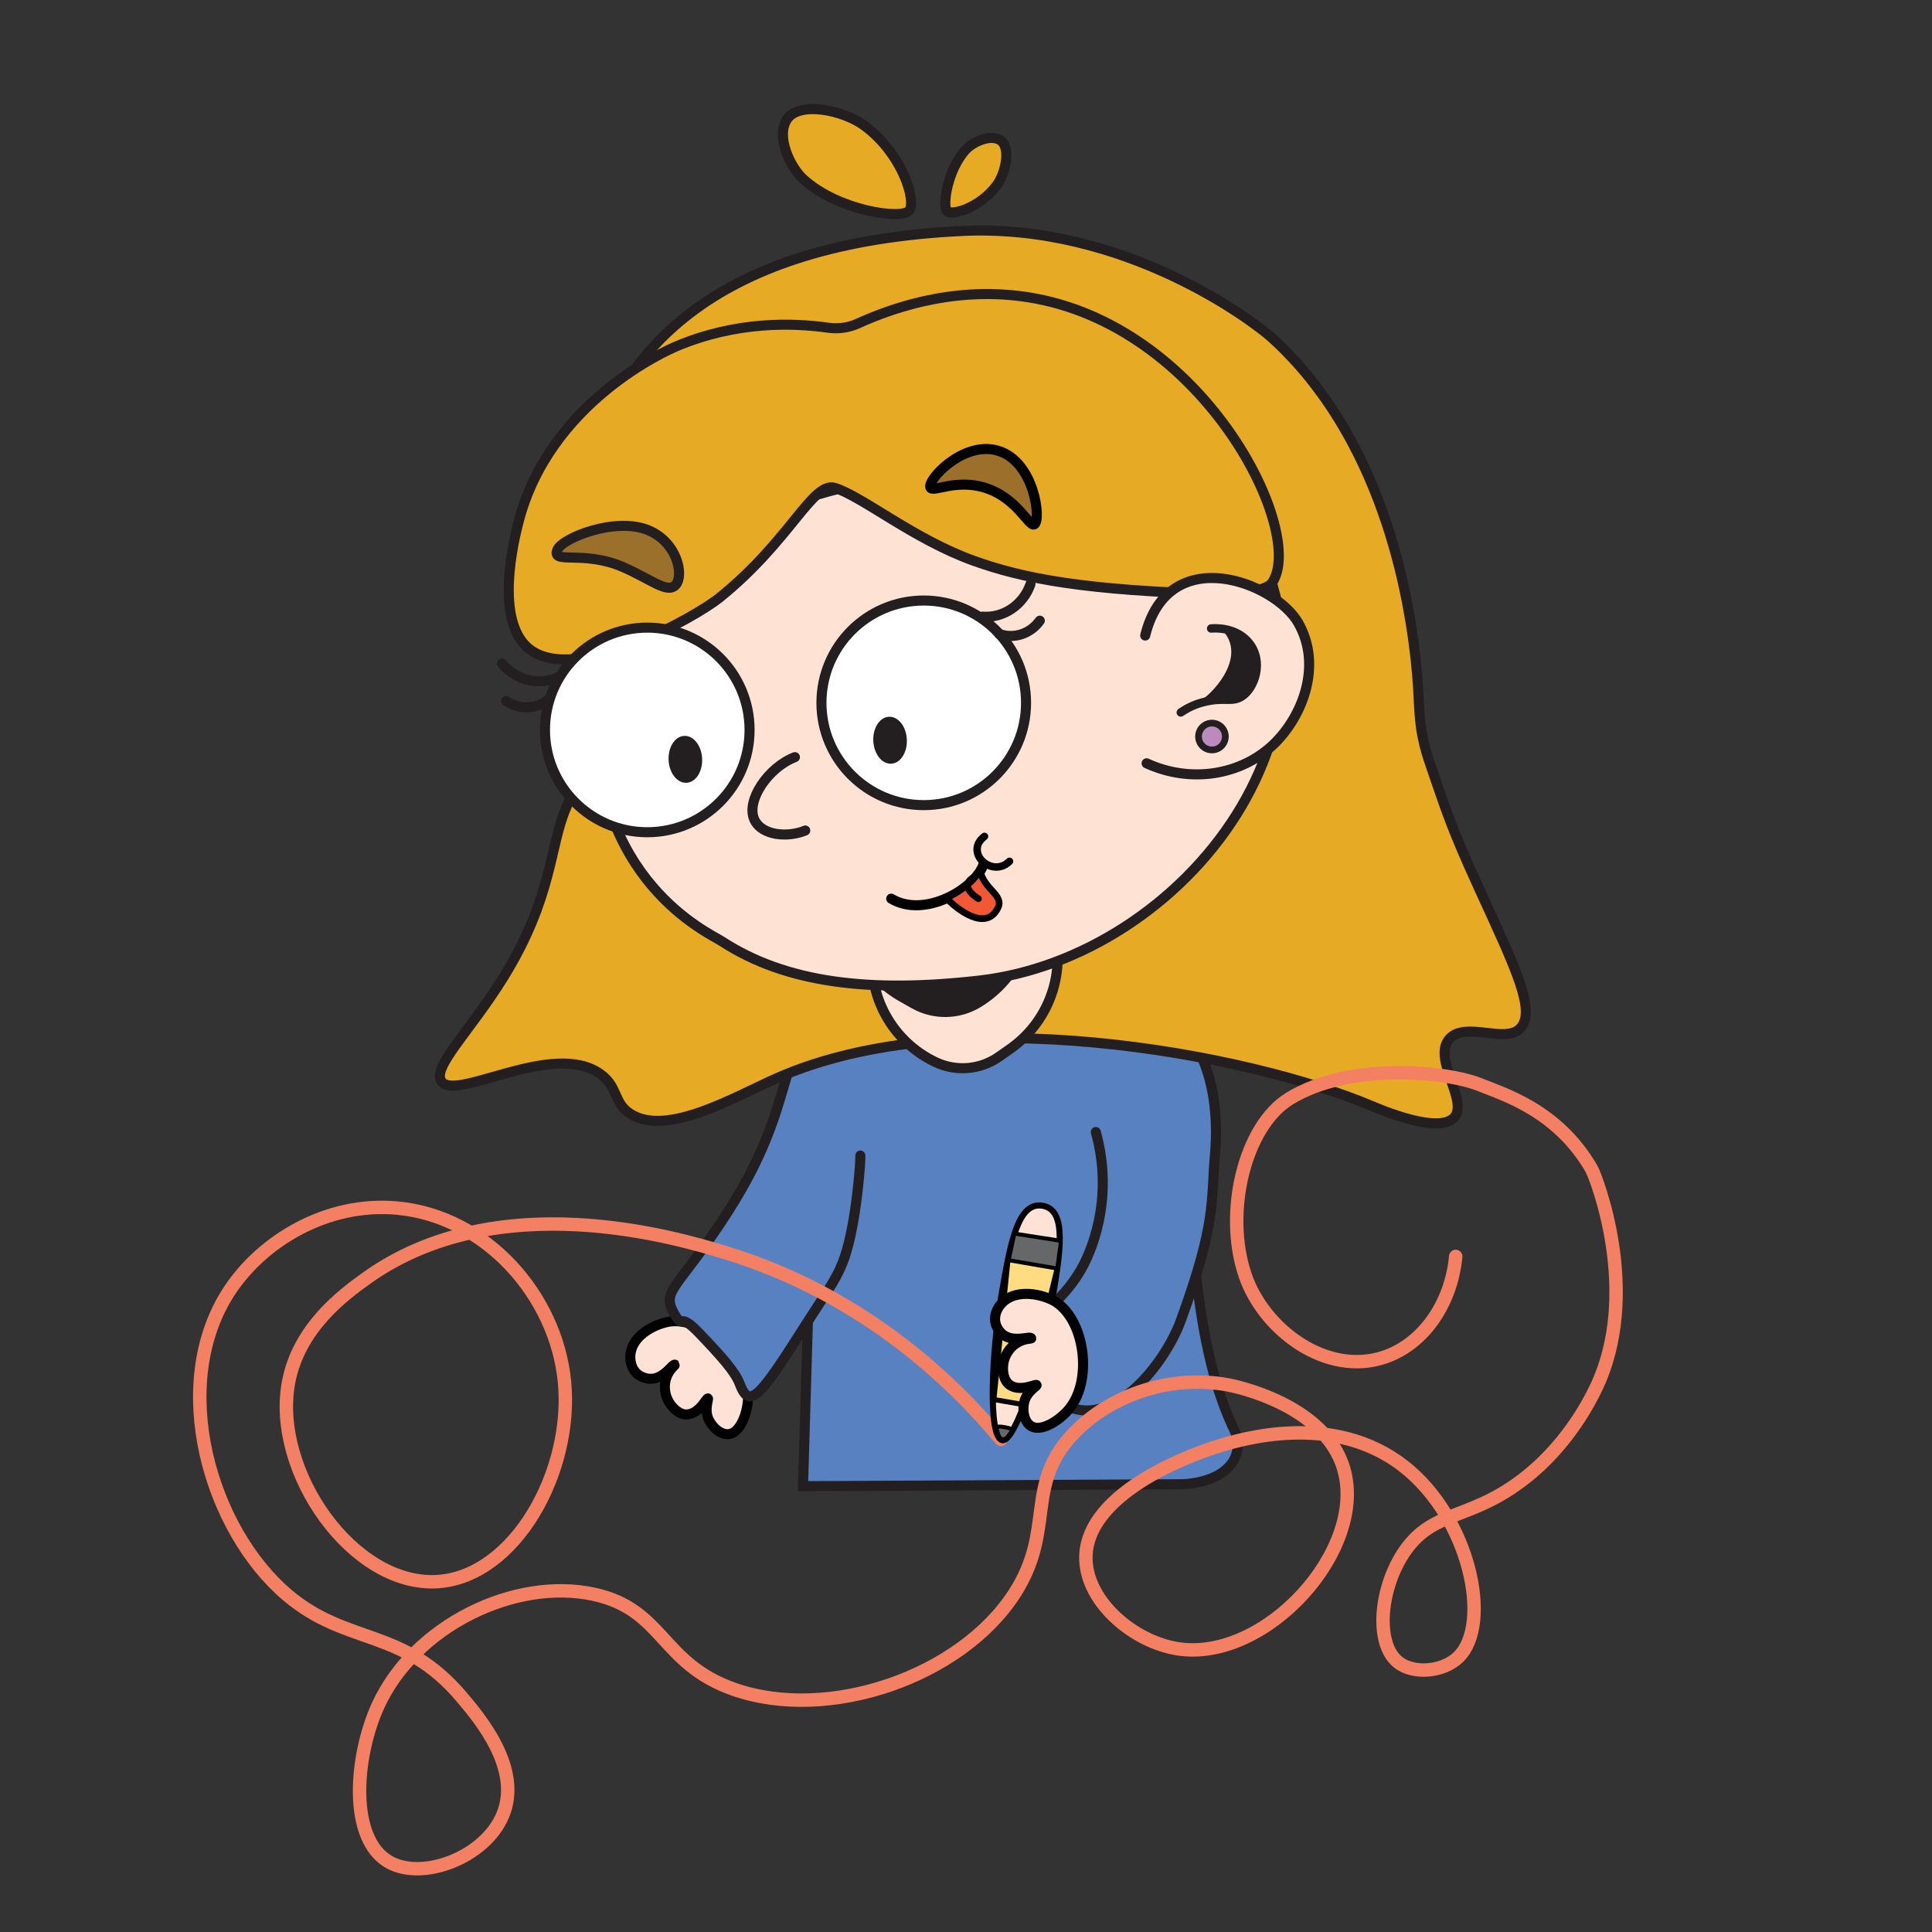 <svg xmlns="http://www.w3.org/2000/svg" xmlns:xlink="http://www.w3.org/1999/xlink" x="0px" y="0px" width="576px" height="576px" viewBox="0 0 576 576" xml:space="preserve"><rect x="0" y="0" width="576" height="576" fill="#333333" stroke="none"/><g id="Layer_2" display="none">			<image display="inline" overflow="visible" width="3000" height="4000" transform="matrix(0.231 0 0 0.231 -31 -184)">	</image></g><g id="Layer_1">	<path fill="#5881C1" stroke="#231F20" stroke-width="3" stroke-linecap="round" stroke-miterlimit="10" d="M259.192,338.985"></path>	<path fill="#5881C1" stroke="#231F20" stroke-width="3" stroke-linecap="round" stroke-miterlimit="10" d="M354.456,333.276  c0.1,44.049,4.115,73.45,13.492,93.003c0.848,1.768,1.262,3.723,1.006,5.659c-0.878,6.646-8.081,10.154-16.341,10.562  l-113.202,0.588l3.106-105.282L354.456,333.276z"></path>	<path fill="#FEE2D5" stroke="#010101" stroke-width="2.981" stroke-linecap="round" stroke-miterlimit="10" d="M223.024,416.452  c-0.029,4.558-2.256,10.717-5.712,11.107c-2.942,0.333-5.609-2.916-6.298-5.033c-0.911-2.803,0.316-5.448,0.041-5.609  c-0.423-0.248-2.479,4.673-6.369,4.784c-2.691,0.076-5.656-3.16-6.288-6.436c-1.058-5.479,2.964-8.268,2.876-8.358  c-0.699-0.715-3.603,5.109-8.476,4.04c-3.514-0.771-4.901-3.603-4.881-6.408c0.038-5.191,5.195-8.95,10.633-10.309  C208.939,391.634,223.099,404.82,223.024,416.452z"></path>	<path fill="#5881C1" stroke="#231F20" stroke-width="3" stroke-linecap="round" stroke-miterlimit="10" d="M256.5,344.5  c0.073,3.001-1.015,13.39-2,19c-2.716,15.475-5.065,16.959-14,31c-14,22-17,26-20,18c-1.346-3.59-5.608-8.311-12-15  c-6.23-6.519-4.836-1.462-7-5c-4.98-8.141,0.288-7.225,16-32c20.552-32.407,13.294-46.717,27.582-54.86  c5.036-2.87,10.026-3.454,10.026-3.454c4.72-0.512,9.07,0.682,14.838,2.226c17.042,4.562,17.302,2.817,25.012,1.768  c15.654-2.13,18.115-11.273,31.623-11.575c11.034-0.246,19.326,5.633,21.115,6.966c15.094,11.246,15.447,32.24,14.554,42.333  c-1.289,14.581,0.526,20.316-10.23,49.862c-4.394,12.071-20.156,33.399-35.319,24.734c-7-4,8-8,5-19  c-2.637-9.671-12.122,0.885-14-2c-2.649-4.07,10.646-8.115,17-24c0.507-1.267,2.924-7.03,3.772-15.076  c0.949-9.016-0.511-16.399-1.772-20.924"></path>	<path fill="#E7AA24" stroke="#231F20" stroke-width="2.997" stroke-linecap="round" stroke-miterlimit="10" d="M168.756,240.913  c-4.896,11.204-3.924,26.592-18.573,50.317c-10.156,16.448-21.78,27.22-18.459,31.311c4.605,5.673,33.253-12.418,47.268-2.336  c5.465,3.931,3.771,8.597,9.012,11.904c10.868,6.858,30.989-5.098,43.695-10.709c53.748-23.736,140.586-7.165,177.31,8.338  c2.515,1.062,19.602,8.369,24.393,3.544c4.796-4.829-6.717-17.8-1.171-23.692c4.81-5.11,16.379,1.561,20.914-2.933  c5.021-4.975-1.165-17.74-12.072-41.528c-8.977-19.581-10.223-24.525-14.535-36.853c-3.995-11.423-3.112-16.341-4.024-26.967  c-2.184-25.454-11.025-71.224-43.286-100.556c-5.397-4.907-43.845-34.172-92.256-31.898  C139.361,75.79,175.786,197.652,173.081,217.057C172.957,217.952,174.116,228.65,168.756,240.913z"></path>	<path fill="#FEE2D4" stroke="#231F20" stroke-width="3" stroke-linecap="round" stroke-miterlimit="10" d="M260.223,282.582  L260.223,282.582c-1.781,14.2,5.752,27.939,18.682,34.073h0c6.144,2.915,13.381,2.298,18.943-1.615l3.404-2.395  c9.764-6.868,15.08-18.456,13.918-30.336l-0.164-1.677C295.229,283.68,276.636,284.854,260.223,282.582z"></path>	<path fill="#231F20" stroke="#231F20" stroke-width="3" stroke-linecap="round" stroke-miterlimit="10" d="M306.756,263.261  L306.756,263.261c3.173,13.955-2.969,28.37-15.232,35.749l0,0c-5.827,3.506-13.089,3.606-19.01,0.26l-3.624-2.048  c-10.393-5.872-16.826-16.879-16.841-28.816l-0.002-1.685C272.029,267.805,290.646,267.141,306.756,263.261z"></path>	<path fill="#FEE2D4" stroke="#231F20" stroke-width="3" stroke-linecap="round" stroke-miterlimit="10" d="M368.332,150.582  c41.752,64.333-15.729,134.848-76.364,141.76c-32.666,3.724-57.656,0.743-76.751-11.7c-3.796-2.474-39.053-18.056-37.604-70.001  c1.216-43.58,41.757-58.578,91.437-69.481"></path>	<path fill="#E7AA24" stroke="#231F20" stroke-width="3" stroke-linecap="round" stroke-miterlimit="10" d="M364.465,177.19  c-41.289-1.113-59.514-4.73-74.277-10.043c-17.678-6.362-33.063-19.105-41.253-21.681c-6.627-2.084-13.243,15.673-34.426,32.739  c-6.948,5.597-42.455,25.849-56.404,15.511c-11.071-8.205-4.738-33.259-3.582-37.831c9.114-36.054,44.51-51.543,47.244-52.688  c17.965-7.527,34.729-6.964,45.131-5.492c3.034,0.429,6.118-0.002,8.909-1.269c11.522-5.233,30.907-11.611,53.103-7.403  c51.18,9.704,80.62,70.152,70.302,84.75C377,176.912,364.465,177.19,364.465,177.19z"></path>	<g>		<circle fill="#FFFFFF" stroke="#231F20" stroke-width="3" stroke-miterlimit="10" cx="275.403" cy="209.54" r="30.5"></circle>					<ellipse transform="matrix(0.999 -0.049 0.049 0.999 -10.562 13.367)" fill="#231F20" stroke="#231F20" stroke-miterlimit="10" cx="265.385" cy="220.547" rx="4.5" ry="6.5"></ellipse>		<path fill="none" stroke="#231F20" stroke-width="3" stroke-linecap="round" stroke-miterlimit="10" d="M307.221,174.167   c-2.166,6.239-8.147,10.189-14.299,9.671"></path>		<path fill="none" stroke="#231F20" stroke-width="3" stroke-linecap="round" stroke-miterlimit="10" d="M310.008,185.042   c-2.826,3.989-7.892,5.563-12.158,3.926"></path>	</g>	<circle fill="#FFFFFF" stroke="#231F20" stroke-width="3" stroke-miterlimit="10" cx="192.973" cy="217.619" r="30.5"></circle>			<ellipse transform="matrix(0.999 -0.049 0.049 0.999 -10.918 10.362)" fill="#231F20" stroke="#231F20" stroke-miterlimit="10" cx="204.367" cy="226.265" rx="4.5" ry="6.5"></ellipse>	<path fill="none" stroke="#010101" stroke-width="3" stroke-linecap="round" stroke-miterlimit="10" d="M265.702,267.928  c10,6,25-3,27.503-10.194"></path>	<path fill="none" stroke="#010101" stroke-width="2.226" stroke-linecap="round" stroke-miterlimit="10" d="M293.51,249.36  c-6.228,4.722,2.226,12.613,7.461,7.431"></path>	<path fill="none" stroke="#231F20" stroke-width="3" stroke-linecap="round" stroke-miterlimit="10" d="M149.678,197.84  c4.222,5.079,11.21,6.673,16.787,4.024"></path>	<path fill="#9C702A" stroke="#010101" stroke-width="3" stroke-linecap="round" stroke-miterlimit="10" d="M277.378,145.332  c-0.988-2.189,9.688-13.918,20-11c11.107,3.143,13.092,20.813,11,22c-1.602,0.909-5.163-8.087-15-11  C284.739,142.773,278.099,146.93,277.378,145.332z"></path>	<path fill="none" stroke="#231F20" stroke-width="3" stroke-linecap="round" stroke-miterlimit="10" d="M150.895,209  c4.048,2.74,9.344,2.432,12.763-0.601"></path>	<path fill="#FEE2D4" stroke="#231F20" stroke-width="3" stroke-linecap="round" stroke-miterlimit="10" d="M341.845,227.575  c13.08,6.005,28.159,3.648,37.899-5.712c8.622-8.286,14.541-23.481,7.323-36.144c-6.92-12.14-38.733-24.408-45.641,3.757"></path>	<g>		<path fill="none" stroke="#231F20" stroke-width="2.513" stroke-linecap="round" stroke-miterlimit="10" d="M352.036,212.407   c1.349-0.923,3.556-2.225,6.494-3.004c6.466-1.715,8.58,0.187,11.63-1.708c3.983-2.475,6.725-10.599,2.156-16.118   c-4.01-4.844-10.624-4.264-11.231-4.201"></path>		<path fill="#231F20" d="M358.115,208.625c7.029,1.888,14.01-1.358,15.592-7.249c1.582-5.891-2.834-12.197-9.863-14.085   C373.179,195.961,359.616,208.393,358.115,208.625z"></path>	</g>	<circle fill="#BD8ABE" stroke="#231F20" stroke-width="2" stroke-miterlimit="10" cx="361.326" cy="219.584" r="4"></circle>	<path fill="none" stroke="#231F20" stroke-width="3" stroke-linecap="round" stroke-miterlimit="10" d="M236.995,225.732  c-7.889,2.995-14.698,12.944-12.096,18.62c2.244,4.895,10.132,5.378,15.179,3.255"></path>	<path fill="#E7AA24" stroke="#231F20" stroke-width="3" stroke-linecap="round" stroke-miterlimit="10" d="M270.997,62.855  c2.374-2.62-1.838-16.93-13.269-25.376c-6.386-4.718-19.562-7.377-23.12-1.861c-3.338,5.175,1.027,14.287,4.884,17.781  C249.974,62.893,268.624,65.476,270.997,62.855z"></path>	<path fill="#E7AA24" stroke="#231F20" stroke-width="3" stroke-linecap="round" stroke-miterlimit="10" d="M282.392,62.967  c1.523,1.38,9.843-1.068,14.753-7.714c2.743-3.713,4.289-11.373,1.082-13.441c-3.009-1.941-8.306,0.597-10.337,2.839  C282.37,50.744,280.868,61.587,282.392,62.967z"></path>	<path fill="#9A702B" stroke="#231F20" stroke-width="3" stroke-linecap="round" stroke-miterlimit="10" d="M185.743,169.068  c-11.925-5.177-21.532-0.627-19.54-5.213c1.498-3.449,17.379-9.897,27.221-5.72c8.521,3.617,10.541,13.383,8.051,16.201  C198.984,177.153,194.234,172.754,185.743,169.068z"></path>	<path fill="#F15836" stroke="#010101" stroke-width="2" stroke-linecap="round" stroke-miterlimit="10" d="M282.149,267.735  c2.733,2.982,11.783,10.403,15.391,2.89c1.81-3.769-4.101-5.38-5.346-11.025l-0.196,0.173  C291.998,259.774,289.737,264.149,282.149,267.735z"></path>	<path fill="none" stroke="#010101" stroke-width="2" stroke-linecap="round" stroke-miterlimit="10" d="M289.702,261.928  c-3.598,2.785,2,6,2,6"></path>	<path fill="none" stroke="#F48063" stroke-width="4" stroke-linecap="round" stroke-miterlimit="10" d="M298.39,429.121  c-12.673-15.239-39.561-42.793-82.399-55.753c-13.724-4.152-67.453-20.406-106.74,7.718c-6.865,4.914-20.291,14.817-23.261,31.24  c-4.803,26.558,19.419,60.883,44.556,59.201c23.008-1.539,40.387-32.817,37.741-59.671c-2.507-25.45-23.228-49.237-49.896-51.686  c-20.89-1.918-40.163,9.741-49.971,24.636c-18.451,28.021-5.868,71.229,17.311,90.804c17.927,15.139,34.284,9.464,51.974,30.409  c5.324,6.303,17.912,21.208,12.23,35.035c-5.202,12.658-23.798,19.747-33.857,14.131c-12.25-6.84-10.313-31.668-3.269-46.897  c10.955-23.683,40.717-38.104,64.274-32.968c20.829,4.541,19.886,20.683,41.743,28.329c28.227,9.875,67.769-3.766,83.74-28.717  c12.205-19.068,2.675-32.29,17.735-47.807c10.917-11.247,28.673-17.434,45.899-14.224c1.696,0.316,28.748,5.728,34.409,24.981  c7.111,24.183-23.22,57.646-49.331,53.698c-13.16-1.99-27.156-13.772-27.528-26.612c-0.608-20.934,35.351-32.523,39.104-33.687  c6.706-2.081,34.568-10.726,55.771,5.964c19.651,15.468,26.24,46.918,16.218,56.763c-4.583,4.502-13.355,5.188-17.926,1.633  c-7.095-5.517-5.597-22.44,1.985-33.318c8.996-12.906,20.473-8.57,38.02-23.547c4.913-4.194,12.833-12.407,18.826-24.811  C489.5,385.5,475.77,350.705,474.5,348.5c-10.125-17.577-26.437-22.283-33-25c-10.094-4.179-39.049-6.964-57,4  c-13.498,8.245-19.668,34.144-13.238,52.807c5.568,16.163,24.157,30.084,41.38,24.345c11.599-3.864,20.01-15.788,21.36-30.062"></path>	<g>		<path fill="#FEE2D5" stroke="#010101" stroke-width="1.818" stroke-linecap="round" stroke-miterlimit="10" d="M313.437,389.132   c-2.69,15.672-10.712,40.903-14.595,40.237c-4.48-0.769-3.03-27.129-0.34-42.801c2.718-15.831,4.871-28.376,12.339-27.094   C318.308,360.756,316.127,373.46,313.437,389.132z"></path>		<path fill="#FFDC82" stroke="#010101" stroke-width="1.515" stroke-linecap="round" stroke-miterlimit="10" d="M305.27,418.787   l-8.961-1.538l4.326-42.821c0.038-0.38,0.391-0.649,0.768-0.584l13.241,2.273c0.539,0.093,0.887,0.623,0.757,1.154L305.27,418.787   z"></path>		<path fill="#666769" stroke="#010101" stroke-width="1.19" stroke-linecap="round" stroke-miterlimit="10" d="M315.012,378.166   l-13.74-2.359c-0.857-0.147-0.318-0.718-0.304-1.323l1.35-6.272c0.018-0.25,0.335-0.411,0.691-0.349l12.814,1.999   c0.597,0.103,0.291,2.1,0.195,2.446l-0.792,5.766C315.002,378.614,315.833,378.307,315.012,378.166z"></path>		<path fill="#666769" stroke="#010101" stroke-width="1.19" stroke-linecap="round" stroke-miterlimit="10" d="M300.993,427.585   c-0.595,0.809-1.11,1.654-2.1,1.484c-0.99-0.17-1.194-1.139-1.484-2.1c-0.392-1.297-0.887-1.997,2.1-1.484   C302.495,425.998,301.795,426.493,300.993,427.585z"></path>	</g>	<path fill="#FEE2D5" stroke="#010101" stroke-width="3" stroke-linecap="round" stroke-miterlimit="10" d="M313.147,387.304  c-5.191-2.231-11.648-2.385-14.902,1.716c-1.758,2.216-2.408,5.31-0.078,8.062c3.232,3.816,9.17,0.957,9.284,1.951  c0.014,0.126-4.932-0.108-7.49,4.889c-1.529,2.987-1.169,7.363,1.03,8.941c3.178,2.281,7.877-0.376,8.062,0.078  c0.12,0.296-2.504,1.65-3.516,4.431c-0.764,2.101-0.65,6.306,1.908,7.833c3.005,1.794,8.609-1.742,11.464-5.346  C326.194,410.664,323.064,391.567,313.147,387.304z"></path></g><g id="Layer_3">	<g>	</g>	<g>	</g>	<g>	</g>	<g>	</g>	<g>	</g>	<g>	</g></g></svg>